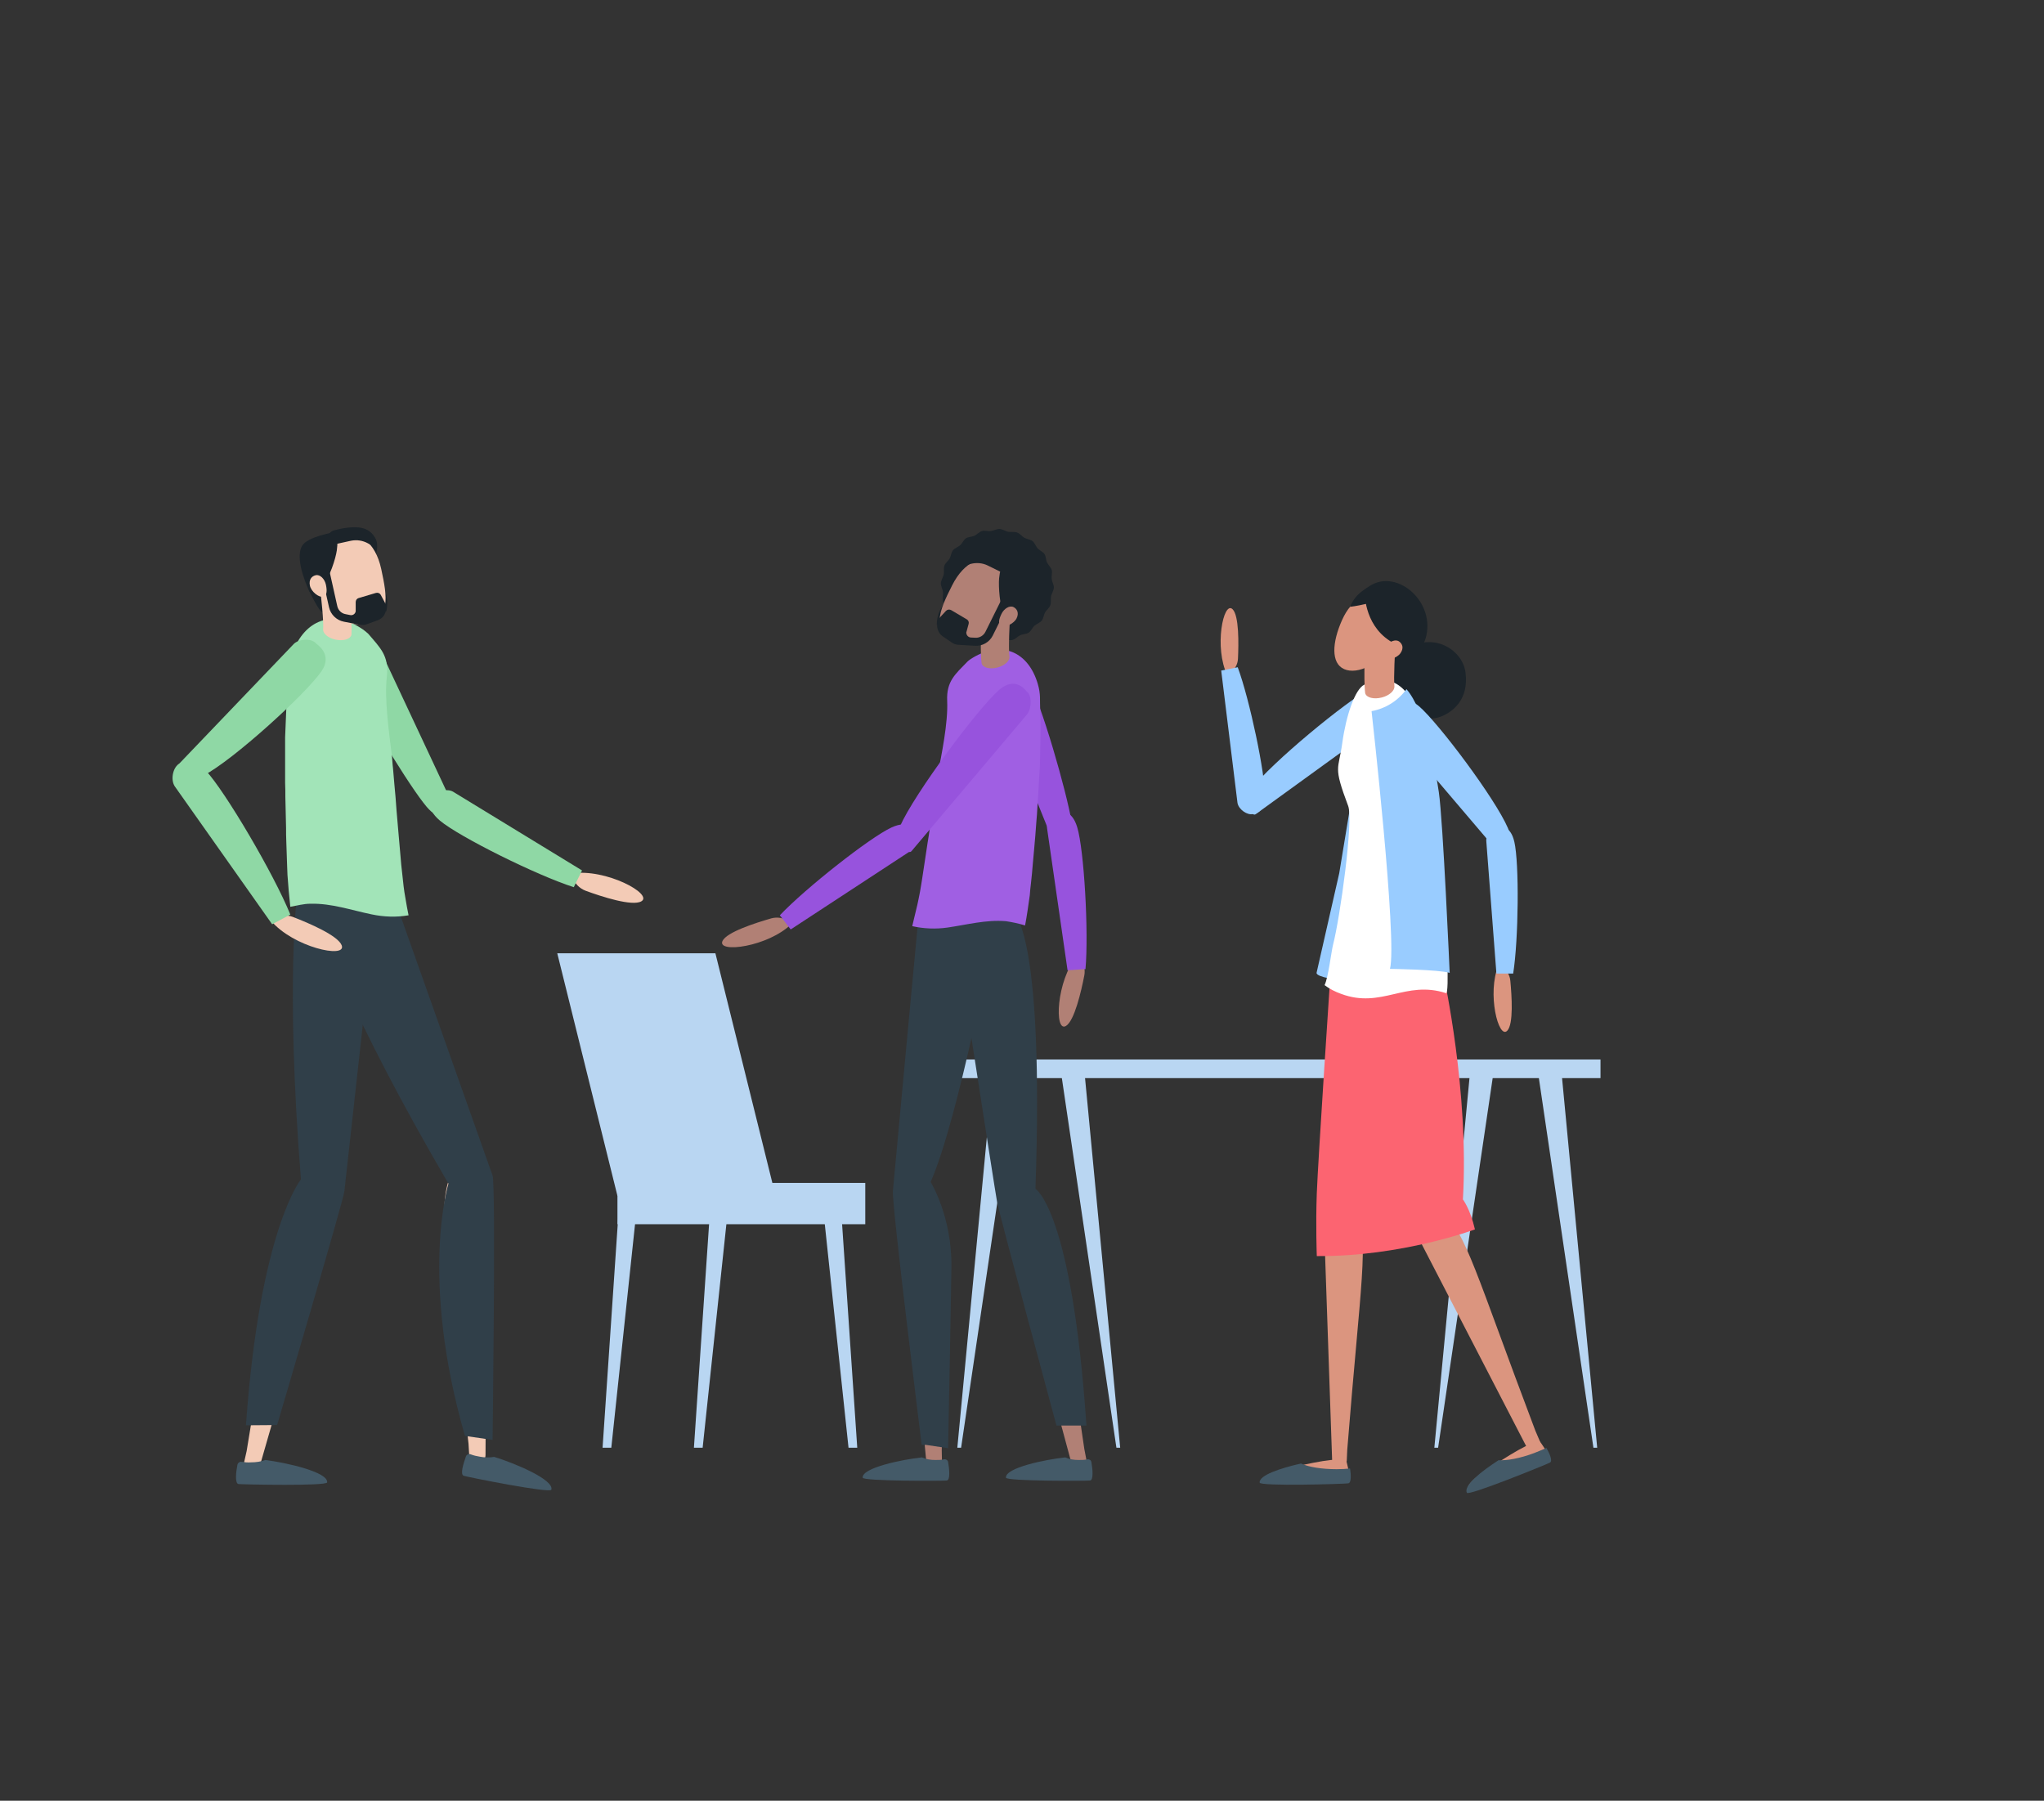 <?xml version="1.0" encoding="utf-8"?>
<!-- Generator: Adobe Illustrator 27.8.0, SVG Export Plug-In . SVG Version: 6.00 Build 0)  -->
<svg version="1.1" id="Layer_1" xmlns="http://www.w3.org/2000/svg" xmlns:xlink="http://www.w3.org/1999/xlink" x="0px" y="0px"
	 viewBox="0 0 866 763" style="enable-background:new 0 0 866 763;" xml:space="preserve">
<rect x="0" y="0" width="866" height="763" fill="#333333" stroke="none"/>
<style type="text/css">
	.st0{fill:#B9D6F2;}
	.st1{fill:#1C242A;}
	.st2{fill:#99CCFF;}
	.st3{fill:#DB957F;}
	.st4{fill:#445A68;}
	.st5{fill:#FC6471;}
	.st6{fill:#FFFFFF;}
	.st7{fill:#F3CBB6;}
	.st8{fill:#D7AC94;}
	.st9{fill:#303F49;}
	.st10{fill:#8FD8A5;}
	.st11{fill:#A2E4B8;}
	.st12{fill:#B18075;}
	.st13{fill:#A18282;}
	.st14{fill:#9753DD;}
	.st15{fill:#A05FE3;}
</style>
<g>
	<g id="Group_8_00000001659324085727716040000014998405997610705546_" transform="translate(225.791 -1044)">
		<g id="Group_11_00000168111161180069944630000009265462988190616963_" transform="translate(-225.791 1183.324)">
			
				<rect id="Rectangle_34_00000008855620890328698080000002187620214626837904_" x="261.6" y="361.9" class="st0" width="105" height="17.5"/>
			<path id="Path_231_00000129904806911771845340000010833264817163404977_" class="st0" d="M255.3,474.1h3.7l11.9-112.1h-8
				L255.3,474.1z"/>
			<path id="Path_232_00000006687017706478490730000017838525753212222346_" class="st0" d="M294,474.1h3.7l11.9-112.1h-8L294,474.1
				z"/>
			<path id="Path_233_00000171704666097802529650000004928005106558332349_" class="st0" d="M363.2,474.1h-3.7l-11.9-112.1h8
				L363.2,474.1z"/>
			<path id="Path_234_00000038412129514989381730000006879605759127117212_" class="st0" d="M261.6,367.4h67l-25.5-102.8h-67
				L261.6,367.4z"/>
			
				<rect id="Rectangle_35_00000044877246062247935680000002846196355147808186_" x="405.6" y="309.6" class="st0" width="272.5" height="7.9"/>
			<path id="Path_235_00000165915309173249340910000015523095751098907311_" class="st0" d="M607.7,474.1h1.6l23.6-159.9h-10
				L607.7,474.1z"/>
			<path id="Path_236_00000025433194722501989200000002353091111154520251_" class="st0" d="M676.7,474.1h-1.6l-23.6-159.9h10
				L676.7,474.1z"/>
			<path id="Path_237_00000011738461624937756960000007294501151680599739_" class="st0" d="M405.6,474.1h1.6l23.6-159.9h-10
				L405.6,474.1z"/>
			<path id="Path_238_00000016035323620661039900000012536978323031536004_" class="st0" d="M474.6,474.1h-1.6l-23.6-159.9h10
				L474.6,474.1z"/>
			<g id="Group_10_00000034087052974060165620000011954043417163618948_">
				<g>
					<g id="Group_9_00000131348135290540078580000007658756755820341166_">
						<path id="Path_262_00000106842371625375547430000014439556367849673609_" class="st1" d="M593,160.6c0,0-10.7-13.1,0.9-23.2
							s25.7-2.1,27,8.2c1.5,11.4-5.3,16.7-10.4,18.7S597.5,164.8,593,160.6"/>
						<path id="Path_263_00000148627542527962005970000012437567926884779950_" class="st2" d="M567.4,275.9c0,0-9.7-1.1-9.6-3
							l9.6-42.2l5.7-34.6l5,29L567.4,275.9z"/>
						<path id="Path_264_00000180358769822453166180000000272763290342970808_" class="st3" d="M570.3,479.3c0,0,2.3,7.8,0.9,8.2
							s-33.4,1.8-35.7,0.5s4.6-3.7,4.6-3.7s15.1-4.1,23.8-5C563.9,479.3,570.3,478.8,570.3,479.3"/>
						<path id="Path_265_00000016797343934379487520000006623647841987931311_" class="st3" d="M574.7,373.5
							c-1.8-3.7-3.9-5.5-7.3-5.5c-3.7,0-6.6,3-6.6,6.6c0,0.1,0,0.2,0,0.2l3.6,104.7c0.1,1.7,1.5,3,3.2,3c1.6-0.1,2.9-1.3,3-3
							l0.2-4.5C576.5,403.4,580.2,386.8,574.7,373.5"/>
						<path id="Path_267_00000029735350763656541340000001158341181785675415_" class="st4" d="M551.2,480.8
							c3.3,1.5,8.8,2.4,15.1,2.4c2,0,3.9-0.1,5.7-0.3c0.4,2.8,0.6,6.1-0.8,6.3c-2.4,0.3-37.3,1.3-37.5-0.3
							C533.3,485.8,542.7,482.7,551.2,480.8"/>
						<path id="Path_268_00000070823916401519661420000016179748980376142522_" class="st3" d="M652.3,471.3c0,0,4.9,6.5,3.7,7.4
							c-1.1,0.9-30.7,13.3-33.3,12.8s3-5,3-5s12.7-9.1,20.6-13C646.3,473.5,652.2,470.9,652.3,471.3"/>
						<path id="Path_269_00000181061961007847507320000007133230732850559648_" class="st3" d="M610.7,373.6c-3.2-2.5-5.9-3.3-9-1.8
							c-3.3,1.6-4.7,5.5-3.1,8.8c0,0.1,0.1,0.1,0.1,0.2l48.1,93c0.8,1.5,2.6,2.1,4.1,1.3c1.4-0.7,2.1-2.5,1.4-4l-1.8-4.2
							C625.1,399.8,621.3,383.2,610.7,373.6"/>
						<path id="Path_271_00000148621716117613731140000012655039920394865543_" class="st4" d="M634.9,479.4c3.6,0.2,9.1-0.8,15-3
							c1.9-0.7,3.6-1.5,5.3-2.2c1.4,2.5,2.7,5.5,1.5,6.2c-2.2,1.1-34.5,14.2-35.2,12.8C619.9,490.2,627.6,484.1,634.9,479.4"/>
						<path id="Path_272_00000050662830191764192630000002375920217757211530_" class="st5" d="M611.7,274.4c0,0,10.8,48.9,8.1,94.5
							c0,0,3.1,4,5.1,12.7c0,0-31.1,11.6-67,11.3c0,0-0.5-13.2,0-26.7s5.8-93.2,5.8-93.2L611.7,274.4z"/>
						<path id="Path_273_00000178890664847447333430000016262493624761440682_" class="st3" d="M521.1,145.9c2-1.4,3.3-3.7,3.4-6.1
							c0.3-6.3,0.5-18.3-2.3-21c-3.9-3.7-7.9,16.4-2.2,28L521.1,145.9z"/>
						<path id="Path_274_00000179645936295888431260000001836038609938914689_" class="st2" d="M524.4,143.4
							c5.1,13.8,11.7,45.3,11.5,54.6c-0.2,7.7-4.9,7.5-5.1,7.6c-2.3,0.6-6-1.9-6.5-4.7l-6.9-56.1L524.4,143.4z"/>
						<path id="Path_275_00000129176836073371234920000017394643866992456604_" class="st2" d="M580.6,152.4
							c7.6-4,10.2,2.9,10.4,3.1c1.8,1.9,0.6,6.8-1.9,8.8l-57,41.3c-0.9,0.8-2.1-0.6-2.9-1.5c-0.3-0.3-0.4-0.6-0.5-0.9
							c-1.1-2.4-0.3-5.9,1.3-8C538.6,183.9,570.6,157.6,580.6,152.4"/>
						<path id="Path_276_00000099650693330407385590000011565438433099145370_" class="st6" d="M612.7,281.5
							c1.3,0.4,0.7-26.3-2.4-45.4c0.7-16.6-3.7-56.1-7.5-68c-4.8-15-12.3-23.3-24.8-17.3c-3.9,1.9-7.7,13-9.3,24.7s-4,9.4,2.5,26.7
							c2.3,6.1-3.5,47.7-6.4,58.7c-0.8,3.2-2,13.9-3.6,17.2c2.1,1.6,4.5,2.8,7,3.7C585.4,288.2,595.4,275.9,612.7,281.5"/>
						<path id="Path_277_00000091725292758673189770000003873380032822587292_" class="st1" d="M583.8,145c0,0,16.8-2.4,20.2-13.8
							c4.5-15.3-11.9-29.7-23.6-22.3c-7.9,5-9,10.1-8.4,11.9S583.8,145,583.8,145"/>
						<path id="Path_278_00000041263765344591691600000018423412350126635961_" class="st3" d="M591.4,130.7l-12.8-0.9
							c-0.1,1.7-1,18.4-0.2,24.6c0.5,1.9,3.7,2.7,7.1,1.8c3.1-0.8,5.3-2.8,5.3-4.6h0C590.4,147.9,591,136.8,591.4,130.7"/>
						<path id="Path_279_00000063593589793316704100000014598050841173419946_" class="st3" d="M589.3,132.7
							c-4.2,9.4-14.1,14-19.8,11.5s-5.1-11.4-0.9-20.8s11-12.1,16.7-9.5C591,116.5,593.5,123.4,589.3,132.7"/>
						<path id="Path_280_00000027567889637511353960000015454730853663178397_" class="st1" d="M578.2,111.2c0,0-0.6,13.7,10.6,21
							c5.8,3.8,10.1-5.7,10.1-5.7l-4-10.8c0,0-4.1-5.2-8.1-5.6C586.4,110,578.2,111.2,578.2,111.2"/>
						<path id="Path_281_00000158001493874628605240000007951140947459009699_" class="st1" d="M572,117.8c0,0,11.9-1.4,14.4-4.9
							s-3.2-4.3-3.2-4.3C578.1,109.5,573.9,113,572,117.8"/>
						<path id="Path_282_00000063613623157802187700000000006636052365479046_" class="st3" d="M593.3,137.5c-1.5,2.1-5.5,3.2-7,2.1
							c-1.5-1.1-0.6-3,0.9-5.1c1.5-2.1,4.1-3.1,5.6-2S594.8,135.4,593.3,137.5"/>
						<path id="Path_283_00000165953023355954412640000018215269691628367037_" class="st2" d="M595.9,152.7
							c-3.6,4.9-8.8,8.2-14.8,9.3c0,0,11,97.4,7.8,109.2c0,0,20.8,0.3,25.3,1.7c0,0-2.8-64.5-4.6-76.6S603.6,161.5,595.9,152.7"/>
						<path id="Path_284_00000124841524389723434860000003952152012968234896_" class="st2" d="M601.3,160
							c-6.3-5.5-10.5,0.6-10.7,0.7c-2.2,1.4-2.3,6.3-0.4,8.7l44,51.7c0.6,0.9,2.2-0.1,3.2-0.8c0.3-0.2,0.6-0.5,0.7-0.8
							c1.7-2.1,1.8-5.5,0.8-7.9C633.5,199,609.5,167.1,601.3,160"/>
						<path id="Path_285_00000062877026211491796360000012473415810864761503_" class="st3" d="M636.2,270.3c2.1,1.3,3.5,3.5,3.7,6
							c0.6,6.3,1.4,18.3-1.3,21.1c-3.7,3.9-8.7-15.9-3.7-27.8L636.2,270.3z"/>
						<path id="Path_286_00000093163488080552389010000009099441504263076769_" class="st2" d="M641.1,273.2
							c2.3-14.5,2.6-46.7,0.5-55.8c-1.7-7.5-6.3-6.4-6.5-6.4c-2.4-0.2-5.5,3-5.4,5.9l4.3,56.3L641.1,273.2z"/>
						<g>
							<g>
								<path id="Path_290_00000074425127775363789150000013888802871430332056_" class="st7" d="M127.7,364.3c3-3.5,5.7-4.9,9.4-4
									c4,1,6.4,5,5.4,9c0,0.1,0,0.2-0.1,0.2L110,482.1c-0.5,1.8-2.4,2.9-4.2,2.3c-1.7-0.5-2.8-2.2-2.4-4l1.1-4.9
									C117.7,396.2,118.1,377.2,127.7,364.3"/>
								<path id="Path_291_00000150786534322576296490000006101774658999499421_" class="st8" d="M128.7,257.7
									c4.7-13.2,12.3-14.5,17.3-13.7c4.1-0.3,7.6,2.7,8,6.7c0,0.5,0,0.9,0,1.4l-11.5,116.5c-0.2,1.9-1.9,3.3-3.7,3.1
									c-0.6-0.1-1.1-0.2-1.6-0.6c-4-1.7-6.8-5.5-7.2-9.8C127.8,338.3,122.6,274.8,128.7,257.7"/>
								<path id="Path_292_00000076584426069475566270000009670380452897971889_" class="st4" d="M106.4,480.3c2.1,0,4.1-0.3,6-1
									c8.8,1.1,26.7,5.1,26.2,9.5c-0.2,1.6-35.1,0.9-37.5,0.7c-1.7-0.2-1.1-5.2-0.5-8.2c0.2-0.8,1-1.4,1.8-1.2c0,0,0,0,0,0
									C103.7,480.3,105,480.4,106.4,480.3"/>
								<path id="Path_293_00000127029156148800040730000002855495330319879321_" class="st9" d="M126,238.3c0,0-5.2,38.5,1.5,122.1
									c0,0-17.4,21.2-23.3,104.2l13.2-0.1c0,0,28-94.8,28.5-99s14.6-132.2,14.6-132.2L126,238.3z"/>
								<path id="Path_294_00000144320354295446558640000004823784944016390544_" class="st7" d="M190.7,359.1
									c1.9-4.2,4.2-6.3,8-6.4c4.1-0.1,7.5,3.1,7.6,7.2c0,0.1,0,0.2,0,0.3l-0.6,117.1c0,1.9-1.6,3.4-3.5,3.4
									c-1.8,0-3.3-1.4-3.4-3.2l-0.3-5.1C189.7,392.5,185,374.1,190.7,359.1"/>
								<path id="Path_295_00000052816689746780802510000001674222608771615417_" class="st8" d="M146.4,269.1
									c-1.5-13.9,4.7-18.4,9.6-19.8c3.5-2.1,8-0.9,10.1,2.6c0.2,0.4,0.4,0.8,0.6,1.3L207.1,363c0.7,1.8-0.3,3.7-2,4.4
									c-0.5,0.2-1.1,0.3-1.6,0.2c-4.4,0.2-8.5-2-10.8-5.7C180.8,342.2,148.4,287.2,146.4,269.1"/>
								<path id="Path_296_00000003079234718959830610000007142777567770682522_" class="st9" d="M135.5,252.9
									c0,0,12.1,36.9,54.5,109.3c0,0-12.4,39.7,7,106.9l11.7,1.7c0,0,1.4-108.1,0-112s-44.4-125.3-44.4-125.3L135.5,252.9z"/>
								<path id="Path_297_00000096747276803265952900000011790471907133083827_" class="st7" d="M242.6,232.3
									c0.8,2.7,2.9,4.8,5.5,5.8c6.8,2.5,19.7,6.7,23.6,4.5c5.3-3-15.1-14.1-29.5-11.8L242.6,232.3z"/>
								<path id="Path_298_00000072982176842609989570000012808205876235662010_" class="st10" d="M147.1,145
									c-2.3-8.2,5.7-10.1,5.9-10.3c2.4-1.6,7.3,0.1,8.8,2.8l29.1,62.1c0.6,0.9-1.7,5.4-2.8,6.1c-0.3,0.2-0.7,0.4-1.1,0.4
									c-2.8,0.9-6.1-3.3-7.7-5.4C171.4,190.5,150,155.7,147.1,145"/>
								<path id="Path_299_00000127008001627107473910000010409616343594383291_" class="st10" d="M243.1,236.6
									c-15.9-5.1-48.6-21.4-56.7-28.2c-6.7-5.6-3.3-9.6-3.2-9.8c1.1-2.5,5.9-4,8.7-2.5l54.7,33.4L243.1,236.6z"/>
								<path id="Path_300_00000002385164794277107160000007221187773826622861_" class="st11" d="M121.6,226.2
									c-0.1-2.9-0.2-5.9-0.3-8.9c-0.1-1.9-0.1-4-0.1-5.9c-0.1-4.3-0.2-8.7-0.3-13c0-2,0-4.1-0.1-6c0-4.7,0-9.7,0-14.1
									c0-1.9,0-3.9,0-5.2c0.4-8.3,0.5-16.6,1.4-24.5c0.5-4.6,0.1-6.7,1.8-11.4c5-13.8,17-18.6,29.8-9.8c0.8,0.6,1.6,1.2,2.3,1.9
									c4.9,5.8,8.8,9.2,7.8,18c-1.1,9.7,0.9,23.4,2.2,34.2c0.1,0.7,0.2,3.2,0.4,4.6c0.2,2,0.4,4.6,0.6,7c0.3,3.4,0.7,7.3,0.9,10.9
									c0.2,2.2,0.4,4.7,0.6,7c0.4,4.1,0.7,8.5,1.1,12.6c0.1,1.2,0.2,2.4,0.3,3.5c0.1,0.9,0.2,1.8,0.3,2.7c0.2,2.1,0.5,4.3,0.7,6.4
									c0.2,1.8,0.5,3.5,0.8,5.2c0.4,2.4,0.8,4.7,1.3,7.1c-5.2,0.9-10.5,0.7-15.7-0.4c-8.7-1.8-16.9-4.7-25.8-4.5
									c-3,0-5.7,0.8-8.6,1.3c-0.5-4.5-0.9-9-1.2-13.5C121.7,229.9,121.7,228,121.6,226.2"/>
								<path id="Path_301_00000170276879579368356080000008596320606373147307_" class="st1" d="M163.6,119.9c0,0,1.6-5.3-1-9.7
									s-4,0.9-4,0.9L163.6,119.9z"/>
								<path id="Path_302_00000057868308400895478650000002792033036491344044_" class="st1" d="M130.7,110.5
									c0.3,0.5,4.5,9.6,6.1,9.7c2.2,0.1,1-7.1,1-7.1L130.7,110.5z"/>
								<path id="Path_303_00000011748114030329182210000005720551964471781047_" class="st1" d="M159,96.6c0,0,1.9-4.9-0.1-8.1
									c-1.9-3.1-5.2-6.3-17.4-3.1c-1.7,0.5-2.9,2.1-2.8,3.9l0.4,5.1L159,96.6z"/>
								<path id="Path_304_00000076585085392731696430000018342579669468626080_" class="st7" d="M136.3,107.3
									c1.6,7.3,3.5,13.1,8.3,15.9c3.4,2,7.4,2.5,11.1,1.4c4.6-1.3,6.7-3.9,7.4-7.4c0.8-4.1-0.3-9.4-1.6-15.5
									c-2.5-11.4-9.4-15.9-16.4-14.4S133.8,96,136.3,107.3"/>
								<path id="Path_305_00000066505441106625631440000010181304018681239444_" class="st7" d="M135.3,107.6l12.1-1.5
									c0.2,1.7,1.9,17.5,1.5,23.5c-0.4,1.9-3.4,2.8-6.7,2.1c-3-0.6-5.2-2.4-5.3-4.1h0C137.2,124,136.1,113.4,135.3,107.6"/>
								<path id="Path_306_00000016768022292544556080000016053995314681161886_" class="st1" d="M131.1,111.3
									c2.1,0.3,4.2-0.5,5.5-2.2c3.1-3.8,5.6-11.7,6.1-15.2c0.9-6.2-1-7.7-1-7.7s-11.6,1.8-13.8,5.9
									C124.6,98.2,131.1,111.3,131.1,111.3"/>
								<path id="Path_307_00000180357234302731564610000012681209060122820269_" class="st1" d="M139.2,100.9l3.7,16.6
									c0.4,1.8,1.8,3.1,3.5,3.4l2,0.4c1.1,0.2,2.1-0.5,2.3-1.6c0-0.1,0-0.3,0-0.4l0-3.5c0-0.8,0.5-1.5,1.2-1.7l7.4-2.2
									c0.8-0.2,1.6,0.1,2,0.8l1.6,3c1.5,2.7,0.5,6.1-2.2,7.5c-0.2,0.1-0.5,0.2-0.7,0.3l-4.4,1.6c-0.9,0.4-1.9,0.5-2.9,0.3
									c-0.1,0-0.2,0-0.2,0l-0.1,0l0,0l-1.6-0.3l-5.1-1c-3.1-0.6-5.6-3-6.3-6.1l-3.7-16.6L139.2,100.9z"/>
								<path id="Path_308_00000138572041440084777150000005054885030733221815_" class="st7" d="M131.3,108.8
									c0.5,2.5,3.7,5.1,5.5,4.7c1.8-0.4,1.8-2.5,1.3-5s-2.5-4.5-4.3-4.1C132,104.8,130.8,106.3,131.3,108.8"/>
								<path id="Path_309_00000116221761540076664440000013857404406380395150_" class="st1" d="M141.4,91.4l7.3-1.6
									c2.5-0.5,5-0.1,7.2,1.1l3,1.7l-4.9-6.1l-6.4-1l-7.4,2.1L141.4,91.4z"/>
								<path id="Path_310_00000112590821051707239030000016088249631248551299_" class="st10" d="M136.2,145.1
									c5-7.2-2.1-11.5-2.2-11.7c-1.8-2.3-7.1-2.1-9.4,0l-49.1,51.3c-0.9,0.7,0.5,2.4,1.2,3.4c0.3,0.3,0.6,0.6,0.9,0.8
									c2.6,1.6,5.8,1.8,8.6,0.4C98.9,182.7,129.8,154.5,136.2,145.1"/>
								<path id="Path_311_00000008113123892159779870000018061844787345990024_" class="st7" d="M116.2,249.9
									c2.4-1.5,5.3-1.7,7.9-0.7c6.7,2.6,19.2,7.9,20.7,12.1c2,5.7-20.6,0.7-30-10.5L116.2,249.9z"/>
								<path id="Path_312_00000157993608555312058430000012489219531410327486_" class="st10" d="M123,248.2
									c-6.9-17.1-27.6-52.2-35.7-60.9c-6.7-7.2-10.9-3.2-11.2-3.1c-2.7,1.3-4,6.6-2.1,9.6l41.3,58.5L123,248.2z"/>
								<path id="Path_313_00000084517122918539367150000011931249397380131481_" class="st4" d="M203.3,477.9
									c2,0.4,4.1,0.4,6.1,0.1c8.5,2.6,25.4,9.6,24.2,13.9c-0.5,1.6-34.7-5.2-37.1-5.9c-1.7-0.5-0.1-5.3,0.9-8.2
									c0.3-0.8,1.2-1.2,2-0.9c0,0,0,0,0,0C200.7,477.4,202,477.7,203.3,477.9"/>
							</g>
							<g>
								<path id="Path_314_00000133492187364971163090000012794207924782957203_" class="st12" d="M396.7,367.3
									c-2.2-3.8-4.5-5.6-8.1-5.4c-3.9,0.2-6.9,3.6-6.6,7.5c0,0.1,0,0.2,0,0.2l10.5,110.9c0.2,1.8,1.8,3.1,3.6,2.9
									c1.7-0.2,3-1.6,3-3.3l-0.1-4.8C400.5,398.9,403.4,381.1,396.7,367.3"/>
								<path id="Path_315_00000146477572051588313300000011132166205748428188_" class="st13" d="M413.7,263.9
									c-1.9-13.2-8.7-15.8-13.6-16c-3.7-1.1-7.6,1.1-8.7,4.8c-0.1,0.4-0.2,0.9-0.2,1.3l-11,110.8c-0.2,1.8,1.1,3.4,2.9,3.6
									c0.5,0.1,1.1,0,1.6-0.2c4.1-0.8,7.4-3.8,8.6-7.8C399.5,339.3,416.2,281,413.7,263.9"/>
								<path id="Path_316_00000075851826706509326040000008702802968848079772_" class="st12" d="M439.1,368.5
									c-2.8-3.4-5.4-4.7-8.9-3.9c-3.8,0.9-6.2,4.7-5.3,8.5c0,0.1,0,0.2,0.1,0.2l29,107.5c0.5,1.7,2.3,2.8,4,2.3
									c1.6-0.5,2.7-2.1,2.3-3.8l-0.9-4.7C448.1,399,448,381,439.1,368.5"/>
								<path id="Path_317_00000032619632923825031260000018113074464672626621_" class="st13" d="M430.6,262.5
									c-5.3-12.2-12.5-13-17.2-11.9c-3.9-0.1-7.1,3-7.2,6.9c0,0.4,0,0.9,0.1,1.3l17.9,109.9c0.3,1.8,2,3,3.7,2.7
									c0.5-0.1,1-0.3,1.4-0.6c3.7-1.9,6.1-5.6,6.3-9.8C436.3,339,437.4,278.4,430.6,262.5"/>
								<path id="Path_318_00000150783243410369815480000009713975855940109187_" class="st4" d="M396.3,479.3c-2,0-3.9-0.3-5.7-1.1
									c-8.4,0.9-25.5,4.4-25.1,8.6c0.2,1.5,33.3,1.4,35.6,1.2c1.6-0.1,1.1-5,0.6-7.8c-0.1-0.8-0.9-1.3-1.7-1.2c0,0,0,0,0,0
									C398.9,479.3,397.6,479.3,396.3,479.3"/>
								<path id="Path_319_00000025411464739435993100000014028536767246216833_" class="st4" d="M457,479.3c-2,0-3.9-0.3-5.7-1.1
									c-8.4,0.9-25.5,4.4-25.1,8.6c0.2,1.5,33.3,1.4,35.6,1.2c1.6-0.1,1.1-5,0.6-7.8c-0.1-0.8-0.9-1.3-1.7-1.2c0,0,0,0,0,0
									C459.6,479.3,458.3,479.3,457,479.3"/>
								<path id="Path_320_00000065783945992462489190000002573041527682482088_" class="st9" d="M430.1,248.3
									c0,0,12.3,10.1,8.6,116.1c0,0,15.4,8.9,21.6,100.3h-12.7c0,0-24.1-89-25.2-95s-18.6-119.6-18.6-119.6L430.1,248.3z"/>
								<path id="Path_321_00000011731145506415767730000017974241230500679821_" class="st9" d="M392.3,472.9h-1.8
									c0,0-12.7-101.7-12.2-107.6s10.9-116.7,10.9-116.7l32,5.6c0,0-14.9,80-26.9,107.3c0,0,9.1,14.7,8.8,36.1s-1.4,76.7-1.4,76.7
									"/>
								<path id="Path_322_00000131334382118498383290000010243260126594484127_" class="st12" d="M457.4,266.7c1.8,2,2.5,4.7,2,7.3
									c-1.3,6.7-4.2,19.3-7.8,21.4c-5,2.9-4.1-19.2,4.8-29.9L457.4,266.7z"/>
								<path id="Path_323_00000031174690166763683950000014571541264923131782_" class="st14" d="M459.9,271.3
									c1.4-15.8-0.6-50.5-3.5-60.1c-2.4-8-7.2-6.4-7.4-6.4c-2.6,0-5.7,3.7-5.4,6.7l8.7,60.3L459.9,271.3z"/>
								<path id="Path_324_00000144313015630093729080000016984735112057372079_" class="st14" d="M435.4,148.6
									c-4.3-7.1-10.8-2.7-11-2.6c-2.7,0.6-4.6,5.3-3.7,8.1l25.1,62.2c0.3,1,4.9,2.4,6.1,2.1c0.4-0.1,0.7-0.3,1-0.5
									c2.5-1.4,1.5-6.5,1.1-9.1C451.9,196.2,441,157.8,435.4,148.6"/>
								<path id="Path_325_00000126317520863270200150000016929654284095164856_" class="st15" d="M436.8,234.9
									c0.3-2.8,0.6-5.6,0.8-8.4c0.2-1.8,0.3-3.7,0.5-5.5c0.4-4.1,0.7-8.3,1-12.3c0.2-1.9,0.3-3.9,0.4-5.7
									c0.3-4.4,0.6-9.2,0.8-13.4c0.1-1.8,0.3-3.7,0.3-4.9c0.1-7.9,0.5-15.8,0.1-23.3c-0.2-4.4,0.3-6.4-1-10.9
									c-3.9-13.4-15-18.7-27.6-11.1c-0.8,0.5-1.6,1-2.3,1.7c-5,5.2-8.9,8.2-8.5,16.6c0.4,9.3-2.3,22.2-4.2,32.3
									c-0.1,0.6-0.4,3-0.6,4.3c-0.3,1.9-0.7,4.3-1,6.6c-0.5,3.2-1.1,6.8-1.5,10.3c-0.3,2.1-0.6,4.4-1,6.6c-0.6,3.9-1.2,8-1.8,11.9
									c-0.2,1.1-0.3,2.2-0.5,3.3c-0.1,0.8-0.3,1.7-0.4,2.5c-0.3,2-0.7,4.1-1.1,6c-0.3,1.7-0.7,3.2-1.1,4.9
									c-0.5,2.2-1.1,4.4-1.6,6.7c4.9,1.1,9.9,1.3,14.9,0.6c8.3-1.2,16.3-3.4,24.8-2.7c2.7,0.4,5.5,1,8.1,1.8
									c0.8-4.2,1.4-8.5,2-12.8C436.4,238.3,436.6,236.6,436.8,234.9"/>
								<path id="Path_326_00000179608542429169788990000016236991526383534760_" class="st1" d="M400.1,100.4c0.4-1.2,1.6-2,2.2-3
									c0.6-1.1,0.7-2.5,1.4-3.5c0.8-1,2.2-1.4,3.1-2.2c0.9-0.8,1.4-2.2,2.4-2.9c1-0.7,2.5-0.6,3.6-1.1c1.1-0.5,2-1.6,3.2-2
									s2.5,0.2,3.8,0s2.4-0.9,3.7-0.9c1.2,0.1,2.4,0.9,3.6,1.2c1.2,0.2,2.6-0.1,3.8,0.3c1.2,0.4,2,1.6,3,2.2
									c1.1,0.6,2.5,0.7,3.5,1.4c1,0.8,1.4,2.2,2.2,3.1s2.2,1.4,2.9,2.4c0.7,1,0.6,2.5,1.1,3.6c0.5,1.1,1.6,2,2,3.2
									c0.3,1.2-0.2,2.5,0,3.8c0.1,1.2,0.9,2.4,0.9,3.7c-0.1,1.2-0.9,2.4-1.2,3.6c-0.2,1.2,0.1,2.6-0.3,3.8c-0.4,1.2-1.6,2-2.2,3
									c-0.6,1.1-0.7,2.5-1.4,3.5c-0.8,1-2.2,1.4-3.1,2.2c-0.9,0.8-1.4,2.2-2.4,2.9c-1,0.7-2.5,0.6-3.6,1.1c-1.1,0.5-2,1.6-3.2,2
									s-2.5-0.2-3.8,0s-2.4,0.9-3.7,0.9c-1.2-0.1-2.4-0.9-3.6-1.2c-1.2-0.2-2.6,0.1-3.8-0.3c-1.2-0.4-2-1.6-3-2.2
									c-1.1-0.6-2.5-0.7-3.5-1.4c-1-0.8-1.4-2.2-2.2-3.1s-2.2-1.4-2.9-2.4c-0.7-1-0.6-2.5-1.1-3.6c-0.5-1.1-1.6-2-2-3.2
									c-0.3-1.2,0.2-2.5,0-3.8c-0.1-1.2-0.9-2.4-0.9-3.7c0.1-1.2,0.9-2.4,1.2-3.6C400.1,103,399.7,101.6,400.1,100.4"/>
								<path id="Path_327_00000077326688281223565930000018027618254093808011_" class="st1" d="M396.9,125.6c0,0-0.3-5.5,3.3-9.1
									s3.6,1.8,3.6,1.8L396.9,125.6z"/>
								<path id="Path_328_00000083777567342734834290000016857767925666678192_" class="st1" d="M430.8,124.5
									c-0.4,0.4-6.7,8.2-8.2,7.8c-2.1-0.5,0.7-7.1,0.7-7.1L430.8,124.5z"/>
								<path id="Path_329_00000145041176901682095710000010786504523569141678_" class="st1" d="M407,104.3c0,0-0.7-5.1,2-7.8
									c2.6-2.5,6.5-4.8,17.4,1.3c1.6,0.9,2.3,2.7,1.7,4.4l-1.6,4.8L407,104.3z"/>
								<path id="Path_330_00000088841985065317431200000007773082745661862819_" class="st12" d="M426.2,120.1
									c-3.3,6.6-6.5,11.8-11.8,13.3c-3.7,1.1-7.7,0.6-11-1.3c-4.1-2.3-5.5-5.3-5.3-8.9c0.2-4.1,2.5-9,5.3-14.5
									c5.2-10.3,12.9-13.1,19.2-9.9C428.8,102,431.3,109.8,426.2,120.1"/>
								<path id="Path_331_00000090256452778819093780000013028134483384291994_" class="st12" d="M428.1,119.2l-12.1-0.8
									c-0.1,1.7-0.9,17.5-0.1,23.4c0.5,1.8,3.5,2.6,6.8,1.7c2.9-0.8,5-2.7,5-4.3h0C427.2,135.5,427.7,125,428.1,119.2"/>
								<path id="Path_332_00000173882395209032820100000007293008221909453228_" class="st1" d="M430.2,125.2
									c-2.1-0.2-3.9-1.5-4.7-3.4c-2-4.4-2.5-12.6-2.2-16.1c0.6-6.2,2.8-7.2,2.8-7.2s10.8,4.6,11.9,9.1
									C439.7,114.2,430.2,125.2,430.2,125.2"/>
								<path id="Path_333_00000082363769125814939640000012891703780080390803_" class="st1" d="M425,113.3l-7.5,15.1
									c-0.8,1.6-2.5,2.6-4.2,2.5l-2-0.1c-1.1-0.1-1.9-1-1.9-2.1c0-0.1,0-0.3,0.1-0.4l0.9-3.3c0.2-0.7-0.1-1.5-0.8-1.9l-6.6-3.9
									c-0.7-0.4-1.6-0.3-2.2,0.3l-2.3,2.5c-2.1,2.2-1.9,5.7,0.3,7.8c0.2,0.2,0.4,0.3,0.6,0.5l3.8,2.6c0.8,0.6,1.8,0.9,2.8,1
									c0.1,0,0.1,0,0.2,0l0.1,0h0l1.6,0.1l5.2,0.3c3.1,0.2,6.1-1.5,7.5-4.3l7.5-15.1L425,113.3z"/>
								<path id="Path_334_00000046329636830132272900000006659874573423304886_" class="st12" d="M430.7,122.7
									c-1.1,2.2-4.8,4-6.4,3.2s-1.1-2.8,0-5.1s3.5-3.7,5.1-2.9S431.8,120.5,430.7,122.7"/>
								<path id="Path_335_00000151524566637591365460000006430782445965606553_" class="st1" d="M425.2,103.6l-6.7-3.3
									c-2.2-1.1-4.8-1.3-7.2-0.7l-3.3,0.9l6.2-4.7l6.4,0.6l6.6,3.8L425.2,103.6z"/>
								<path id="Path_336_00000042005639927960377100000000444236553249191583_" class="st12" d="M334.3,251.2
									c-2.1-1.6-4.9-2.1-7.5-1.4c-6.6,1.9-18.9,5.8-20.7,9.6c-2.4,5.3,19.4,2.5,29.3-7.3L334.3,251.2z"/>
								<path id="Path_337_00000041294693481502936650000010737959034675451292_" class="st14" d="M330.4,248.5
									c10.9-11.5,38.2-33,47.3-37.2c7.6-3.5,9.6,1.1,9.7,1.3c1.7,1.9,1,6.7-1.4,8.5l-51,33.4L330.4,248.5z"/>
								<path id="Path_338_00000041263130634190494070000008129661978415493817_" class="st14" d="M423.3,153
									c7-6.1,11.4,0.4,11.6,0.6c2.3,1.5,2.3,7,0.3,9.7l-49,58c-0.7,1-2.4-0.1-3.4-0.8c-0.3-0.2-0.6-0.5-0.8-0.9
									c-1.8-2.3-1.9-6.1-0.7-8.8C387.5,196.8,414.2,161,423.3,153"/>
							</g>
						</g>
					</g>
				</g>
			</g>
		</g>
	</g>
</g>
</svg>
